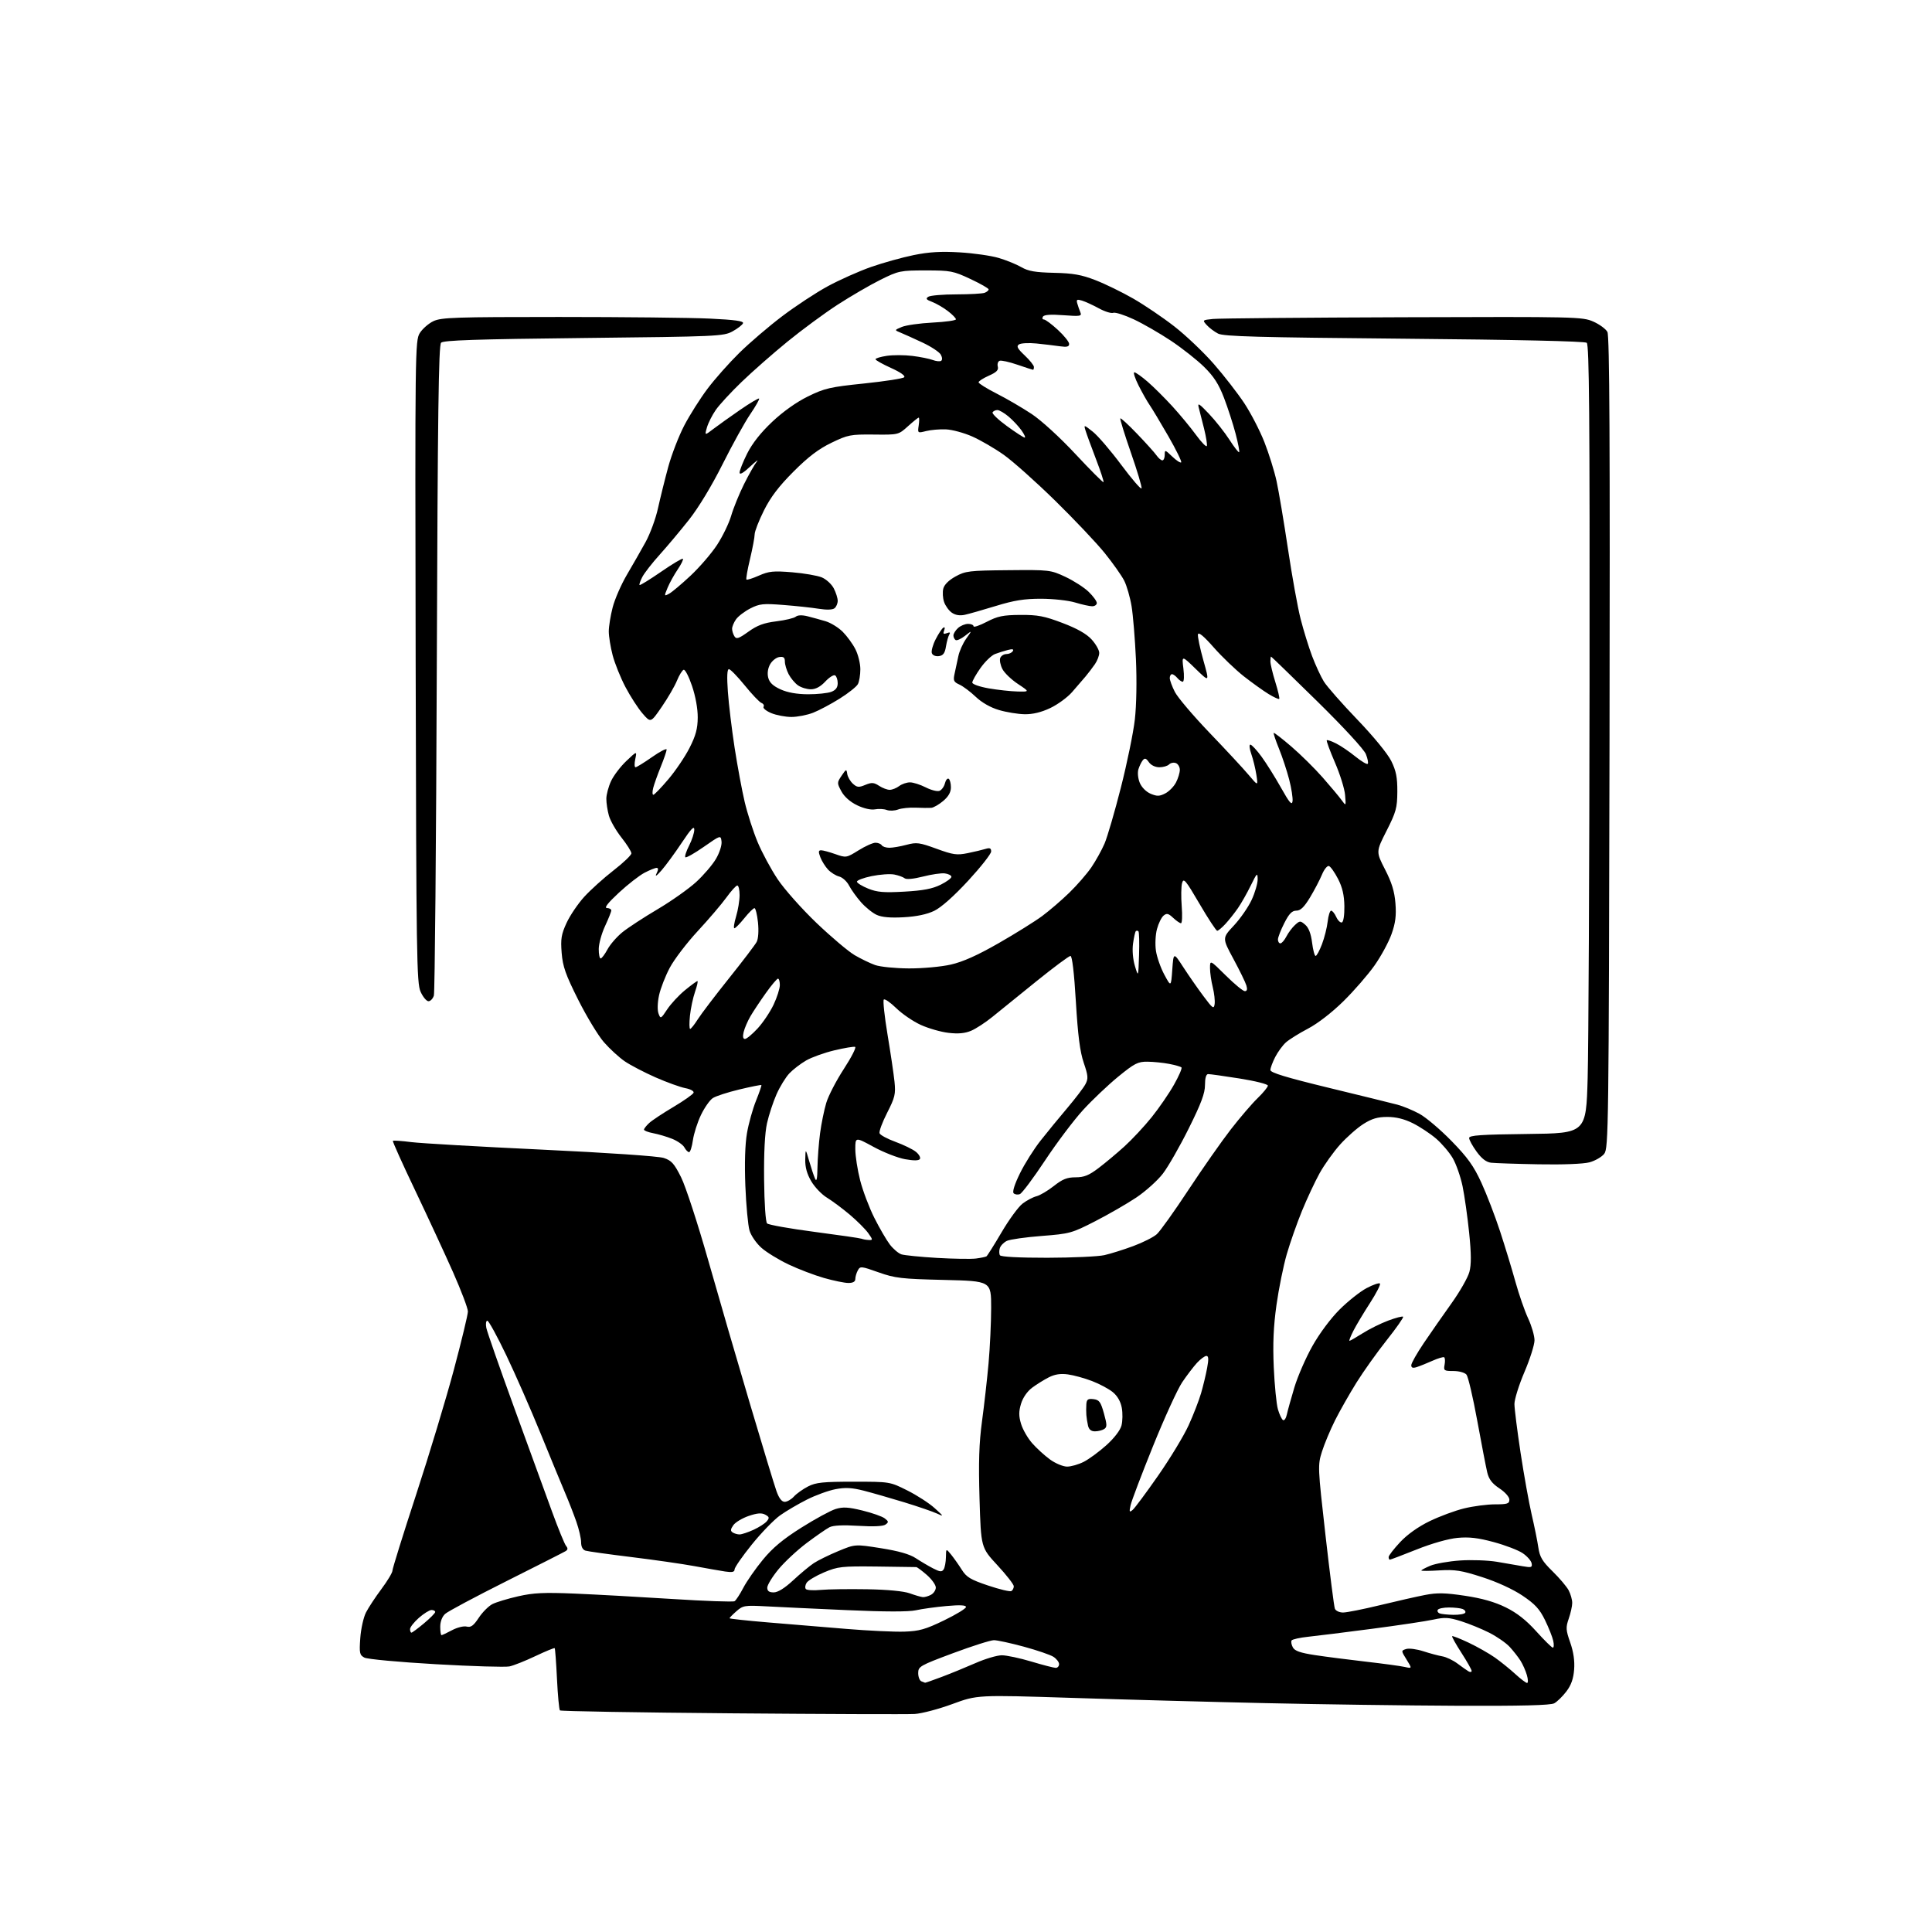 <?xml version="1.0" encoding="UTF-8" standalone="no"?>
<svg 
  version="1.1" 
  xmlns="http://www.w3.org/2000/svg" 
  xmlns:xlink="http://www.w3.org/1999/xlink" 
  xmlns:svg="http://www.w3.org/2000/svg"
  xmlns:rdf="http://www.w3.org/1999/02/22-rdf-syntax-ns#"
  xmlns:cc="http://creativecommons.org/ns#"
  xmlns:dc="http://purl.org/dc/elements/1.1/"
  viewBox="0 0 768 768"
  width="768"
  height="768"
>
<style>svg {background-color: white; }</style>"
<path stroke="none" fill="black" fill-rule="evenodd" d="M363.61,681.33C360.80,681.50 328.05,681.38 290.83,681.07C253.62,680.76 222.90,680.24 222.58,679.91C222.26,679.59 221.73,673.96 221.41,667.41C221.09,660.86 220.68,655.35 220.50,655.17C220.32,654.99 216.87,656.41 212.84,658.32C208.80,660.24 204.15,662.09 202.50,662.43C200.84,662.77 187.67,662.38 173.23,661.55C158.71,660.72 146.02,659.55 144.85,658.92C142.95,657.90 142.79,657.15 143.22,651.14C143.48,647.48 144.50,642.91 145.48,640.99C146.46,639.07 149.23,634.87 151.63,631.65C154.03,628.43 156.00,625.15 156.00,624.36C156.00,623.57 160.24,609.95 165.43,594.10C170.62,578.25 177.37,555.90 180.43,544.44C183.49,532.97 186.00,522.57 186.00,521.33C186.00,520.08 183.35,513.09 180.12,505.78C176.88,498.48 170.08,483.81 165.02,473.18C159.95,462.56 155.97,453.70 156.17,453.50C156.37,453.29 159.68,453.52 163.52,454.01C167.36,454.49 190.67,455.83 215.33,456.99C241.44,458.22 261.68,459.60 263.83,460.30C266.93,461.31 268.00,462.50 270.75,468.00C272.54,471.57 277.39,486.43 281.53,501.00C285.67,515.58 293.13,541.23 298.11,558.00C303.08,574.77 307.83,590.41 308.66,592.75C309.66,595.57 310.76,597.00 311.93,597.00C312.90,597.00 314.55,596.05 315.60,594.89C316.64,593.74 319.17,591.94 321.21,590.89C324.34,589.29 327.16,589.00 339.33,589.00C353.73,589.00 353.73,589.00 360.66,592.47C364.47,594.37 369.37,597.54 371.54,599.51C375.22,602.83 375.29,602.98 372.50,601.67C370.85,600.90 365.00,598.89 359.50,597.20C354.00,595.52 346.74,593.44 343.37,592.57C338.67,591.37 336.05,591.23 332.16,591.97C329.36,592.50 324.24,594.36 320.79,596.10C317.33,597.84 312.52,600.66 310.10,602.38C307.68,604.10 302.62,609.32 298.85,613.99C295.08,618.66 292.00,623.11 292.00,623.87C292.00,624.91 291.06,625.12 288.25,624.70C286.19,624.38 280.68,623.42 276.00,622.55C271.32,621.69 260.07,620.07 251.00,618.96C241.93,617.85 233.71,616.70 232.75,616.41C231.63,616.06 231.00,614.86 231.00,613.09C231.00,611.56 230.15,607.88 229.11,604.91C228.07,601.93 226.07,596.80 224.66,593.50C223.25,590.20 218.89,579.62 214.97,570.00C211.05,560.38 204.88,546.31 201.26,538.75C197.65,531.19 194.25,525.00 193.72,525.00C193.19,525.00 193.01,526.28 193.32,527.85C193.63,529.42 198.62,543.71 204.40,559.60C210.18,575.50 216.94,594.06 219.43,600.86C221.91,607.66 224.43,613.81 225.02,614.52C225.80,615.46 225.75,616.04 224.84,616.60C224.15,617.03 213.53,622.41 201.25,628.57C188.97,634.73 178.03,640.56 176.96,641.54C175.76,642.62 175.00,644.60 175.00,646.65C175.00,648.49 175.23,650.00 175.50,650.00C175.78,650.00 177.66,649.11 179.69,648.03C181.72,646.94 184.33,646.29 185.51,646.59C187.19,647.01 188.23,646.25 190.32,643.09C191.79,640.87 194.23,638.42 195.75,637.65C197.26,636.88 201.88,635.48 206.00,634.55C212.10,633.16 216.30,632.97 228.50,633.48C236.75,633.83 254.18,634.79 267.24,635.62C280.30,636.45 291.44,636.85 292.01,636.50C292.57,636.14 294.14,633.75 295.48,631.18C296.82,628.61 300.31,623.59 303.23,620.04C307.12,615.30 311.21,611.89 318.52,607.28C324.01,603.82 330.15,600.48 332.16,599.86C335.10,598.96 337.19,599.08 342.84,600.46C346.71,601.41 350.69,602.81 351.68,603.57C353.27,604.79 353.31,605.10 352.00,606.04C351.04,606.73 347.19,606.91 341.23,606.54C335.12,606.16 331.19,606.35 329.73,607.10C328.50,607.73 324.43,610.55 320.67,613.37C316.92,616.19 311.85,620.91 309.42,623.86C306.99,626.82 305.00,630.08 305.00,631.11C305.00,632.47 305.72,633.00 307.56,633.00C309.23,633.00 311.91,631.33 315.31,628.18C318.16,625.53 321.85,622.46 323.50,621.37C325.15,620.28 329.52,618.13 333.21,616.60C339.92,613.81 339.92,613.81 350.21,615.44C357.21,616.55 361.62,617.81 364.00,619.38C365.93,620.65 369.02,622.48 370.88,623.44C373.66,624.88 374.42,624.95 375.12,623.84C375.59,623.10 375.99,620.92 376.02,619.00C376.07,615.50 376.07,615.50 378.10,618.00C379.21,619.38 381.12,622.08 382.33,624.00C384.19,626.96 385.82,627.93 392.81,630.28C397.36,631.81 401.52,632.80 402.04,632.47C402.57,632.15 403.00,631.29 403.00,630.56C403.00,629.84 400.07,626.07 396.48,622.20C389.96,615.16 389.96,615.16 389.38,595.83C388.95,581.22 389.19,573.69 390.36,565.00C391.22,558.67 392.39,548.33 392.96,542.00C393.53,535.67 393.99,525.72 394.00,519.87C394.00,509.24 394.00,509.24 375.25,508.79C358.31,508.39 355.80,508.10 349.23,505.77C342.28,503.30 341.93,503.27 340.98,505.03C340.44,506.04 340.00,507.57 340.00,508.43C340.00,509.48 339.08,510.00 337.25,510.00C335.73,510.00 331.36,509.10 327.53,508.01C323.70,506.91 317.38,504.50 313.48,502.65C309.59,500.80 304.74,497.84 302.72,496.06C300.70,494.29 298.55,491.19 297.95,489.17C297.35,487.15 296.60,479.16 296.29,471.42C295.94,462.44 296.17,454.83 296.94,450.42C297.59,446.61 299.21,440.82 300.53,437.55C301.85,434.28 302.81,431.48 302.66,431.33C302.51,431.18 298.59,431.96 293.95,433.07C289.32,434.18 284.54,435.72 283.35,436.51C282.16,437.29 280.04,440.31 278.65,443.21C277.25,446.12 275.81,450.64 275.44,453.25C275.07,455.86 274.39,458.00 273.92,458.00C273.45,458.00 272.62,457.15 272.06,456.12C271.51,455.09 269.32,453.55 267.20,452.70C265.08,451.85 261.70,450.85 259.68,450.47C257.65,450.09 256.00,449.45 256.00,449.04C256.00,448.64 256.94,447.45 258.08,446.40C259.22,445.36 263.57,442.48 267.75,440.00C271.92,437.52 275.51,434.99 275.71,434.37C275.92,433.74 274.48,432.94 272.45,432.56C270.45,432.18 265.14,430.27 260.65,428.30C256.17,426.33 250.63,423.44 248.34,421.88C246.05,420.31 242.32,416.88 240.04,414.26C237.77,411.64 233.18,404.07 229.85,397.43C224.83,387.42 223.71,384.25 223.27,378.80C222.83,373.23 223.12,371.42 225.22,366.87C226.58,363.92 229.74,359.25 232.24,356.50C234.75,353.75 239.99,349.02 243.89,346.00C247.79,342.98 250.99,339.92 250.99,339.22C251.00,338.52 249.22,335.68 247.03,332.92C244.85,330.16 242.61,326.24 242.04,324.20C241.47,322.17 241.02,319.15 241.03,317.50C241.04,315.85 241.88,312.70 242.90,310.50C243.93,308.30 246.66,304.70 248.99,302.50C253.21,298.50 253.21,298.50 252.53,301.75C252.15,303.54 252.19,305.00 252.63,305.00C253.06,305.00 256.02,303.17 259.21,300.94C262.39,298.70 265.00,297.36 265.00,297.96C265.00,298.55 263.95,301.62 262.67,304.77C261.39,307.93 260.03,311.74 259.65,313.25C259.27,314.76 259.31,315.97 259.73,315.94C260.15,315.90 262.84,313.12 265.69,309.75C268.55,306.39 272.33,300.78 274.10,297.30C276.58,292.42 277.33,289.65 277.36,285.23C277.39,281.78 276.49,276.79 275.10,272.70C273.84,268.96 272.34,266.05 271.76,266.25C271.19,266.44 270.00,268.37 269.11,270.55C268.23,272.73 265.51,277.41 263.08,280.95C258.67,287.38 258.67,287.38 255.43,283.63C253.64,281.57 250.58,276.83 248.62,273.10C246.66,269.37 244.37,263.68 243.53,260.45C242.69,257.22 242.00,252.97 242.00,251.00C242.00,249.03 242.69,244.74 243.54,241.46C244.38,238.18 246.93,232.35 249.19,228.50C251.46,224.65 254.80,218.80 256.62,215.50C258.44,212.20 260.67,206.12 261.57,202.00C262.48,197.88 264.31,190.49 265.64,185.59C266.98,180.69 269.85,173.26 272.03,169.09C274.22,164.91 278.36,158.36 281.25,154.53C284.13,150.69 289.82,144.28 293.89,140.28C297.96,136.27 305.63,129.71 310.95,125.69C316.26,121.67 324.40,116.31 329.05,113.79C333.70,111.27 341.43,107.82 346.23,106.13C351.04,104.45 358.68,102.32 363.22,101.40C369.29,100.16 374.10,99.88 381.48,100.32C386.99,100.64 393.98,101.64 397.00,102.54C400.02,103.43 404.07,105.08 406.00,106.20C408.75,107.80 411.53,108.28 419.00,108.45C426.59,108.62 429.90,109.21 435.46,111.37C439.29,112.85 446.04,116.14 450.46,118.68C454.88,121.21 462.23,126.19 466.78,129.73C471.34,133.27 478.41,139.98 482.49,144.65C486.57,149.32 492.04,156.37 494.65,160.32C497.25,164.27 500.84,171.21 502.62,175.75C504.40,180.28 506.58,187.26 507.45,191.25C508.32,195.24 510.36,207.35 511.98,218.17C513.59,228.99 515.86,241.52 517.01,246.02C518.16,250.53 520.21,257.16 521.56,260.76C522.92,264.36 525.02,268.92 526.24,270.90C527.46,272.88 533.45,279.69 539.54,286.03C546.04,292.80 551.62,299.62 553.06,302.53C554.98,306.45 555.49,309.03 555.46,314.70C555.42,321.14 554.97,322.78 551.19,330.24C546.96,338.57 546.96,338.57 550.58,345.63C553.25,350.82 554.34,354.38 554.71,359.09C555.09,363.97 554.73,366.88 553.17,371.28C552.05,374.46 549.00,380.09 546.40,383.78C543.79,387.48 538.23,393.88 534.04,398.00C529.49,402.48 523.82,406.87 519.96,408.89C516.41,410.75 512.44,413.23 511.15,414.39C509.86,415.55 507.95,418.17 506.90,420.21C505.86,422.25 505.00,424.57 505.00,425.36C505.00,426.40 511.32,428.32 528.25,432.43C541.04,435.53 553.30,438.54 555.50,439.13C557.70,439.71 561.62,441.33 564.20,442.73C566.79,444.12 572.53,448.98 576.97,453.53C583.42,460.14 585.80,463.46 588.87,470.14C590.98,474.74 594.33,483.45 596.31,489.50C598.29,495.55 601.04,504.59 602.42,509.58C603.81,514.58 606.07,521.10 607.46,524.08C608.85,527.06 609.98,530.97 609.99,532.76C610.00,534.55 608.20,540.23 606.00,545.38C603.80,550.53 602.01,556.26 602.01,558.12C602.02,559.98 603.12,568.70 604.45,577.50C605.79,586.30 607.77,597.33 608.85,602.00C609.94,606.67 611.14,612.58 611.51,615.13C612.07,618.94 613.08,620.63 617.17,624.63C619.91,627.31 622.80,630.72 623.58,632.20C624.36,633.69 624.99,635.94 624.98,637.20C624.98,638.47 624.35,641.27 623.60,643.43C622.38,646.95 622.44,647.95 624.19,652.93C625.49,656.65 626.01,660.22 625.74,663.68C625.46,667.35 624.56,669.89 622.63,672.41C621.14,674.37 618.97,676.48 617.81,677.10C616.35,677.88 604.61,678.18 579.11,678.07C558.97,677.98 524.73,677.51 503.00,677.02C481.27,676.54 446.62,675.60 426.00,674.93C388.50,673.73 388.50,673.73 378.61,677.37C373.17,679.38 366.42,681.16 363.61,681.33zM367.73,668.92C367.85,668.96 370.83,667.92 374.34,666.60C377.85,665.28 383.90,662.80 387.78,661.10C391.66,659.39 396.37,658.00 398.24,658.00C400.11,658.00 405.41,659.12 410.00,660.50C414.59,661.88 418.95,663.00 419.68,663.00C420.40,663.00 421.00,662.34 421.00,661.52C421.00,660.71 419.99,659.40 418.75,658.60C417.51,657.81 412.23,656.00 407.00,654.58C401.77,653.16 396.42,652.00 395.10,652.00C393.77,652.00 386.46,654.32 378.85,657.16C365.65,662.08 365.00,662.46 365.00,665.08C365.00,666.59 365.56,668.06 366.25,668.34C366.94,668.62 367.60,668.88 367.73,668.92zM607.04,669.00C607.49,669.00 607.46,667.59 606.96,665.88C606.47,664.16 605.32,661.57 604.41,660.13C603.49,658.68 601.56,656.22 600.12,654.66C598.68,653.09 595.02,650.56 592.00,649.03C588.98,647.50 583.93,645.44 580.79,644.45C575.94,642.93 574.29,642.83 569.79,643.82C566.88,644.45 555.95,646.09 545.50,647.46C535.05,648.83 523.68,650.25 520.23,650.61C516.78,650.97 513.72,651.64 513.43,652.11C513.14,652.58 513.36,653.81 513.92,654.85C514.68,656.27 516.89,657.04 522.72,657.93C527.00,658.58 536.12,659.75 543.00,660.54C549.88,661.33 556.82,662.27 558.42,662.64C561.35,663.30 561.35,663.30 559.14,659.73C556.93,656.16 556.93,656.16 558.99,655.50C560.12,655.15 563.17,655.55 565.77,656.39C568.37,657.24 571.78,658.15 573.34,658.42C574.90,658.68 577.60,659.97 579.34,661.27C581.08,662.57 583.06,663.97 583.75,664.38C584.44,664.79 585.00,664.71 585.00,664.21C585.00,663.72 583.18,660.49 580.95,657.04C578.72,653.59 577.06,650.61 577.25,650.41C577.45,650.22 580.41,651.38 583.83,653.00C587.25,654.62 591.95,657.29 594.28,658.93C596.60,660.58 600.24,663.51 602.36,665.46C604.48,667.41 606.59,669.00 607.04,669.00zM617.27,654.97C617.69,654.99 617.77,653.76 617.44,652.25C617.11,650.74 615.63,647.02 614.16,644.00C612.02,639.62 610.20,637.64 605.20,634.28C601.42,631.74 595.06,628.82 589.21,626.94C580.97,624.28 578.40,623.87 572.25,624.25C568.26,624.50 565.00,624.52 565.00,624.30C565.00,624.08 566.62,623.22 568.60,622.39C570.58,621.57 575.87,620.63 580.35,620.32C584.83,620.01 591.42,620.24 595.00,620.83C598.58,621.43 603.23,622.23 605.35,622.61C608.76,623.21 609.16,623.08 608.84,621.43C608.65,620.41 607.04,618.59 605.27,617.40C603.50,616.21 598.33,614.23 593.77,613.00C587.57,611.32 583.97,610.90 579.40,611.33C575.75,611.67 569.21,613.52 563.13,615.95C557.54,618.18 552.74,620.00 552.48,620.00C552.22,620.00 552.00,619.53 552.00,618.96C552.00,618.38 554.05,615.73 556.55,613.05C559.42,609.98 563.75,606.90 568.30,604.69C572.26,602.77 578.45,600.47 582.06,599.60C585.67,598.72 591.19,598.00 594.31,598.00C599.20,598.00 600.00,597.74 600.00,596.13C600.00,595.07 598.30,593.14 596.04,591.65C593.13,589.72 591.85,588.04 591.19,585.26C590.70,583.19 588.91,573.94 587.22,564.69C585.53,555.45 583.61,547.24 582.95,546.44C582.27,545.63 580.02,545.00 577.76,545.00C574.03,545.00 573.80,544.83 574.25,542.48C574.51,541.09 574.43,539.77 574.07,539.54C573.71,539.32 571.58,539.96 569.35,540.96C567.11,541.96 564.32,543.08 563.14,543.45C561.63,543.93 561.00,543.71 561.00,542.70C561.00,541.90 563.25,537.94 565.99,533.88C568.73,529.82 573.69,522.71 577.00,518.08C580.31,513.45 583.50,507.85 584.10,505.63C584.89,502.69 584.87,498.46 584.01,490.05C583.36,483.70 582.18,475.37 581.39,471.53C580.59,467.70 578.83,462.68 577.48,460.37C576.12,458.06 573.13,454.55 570.83,452.58C568.52,450.61 564.38,447.87 561.62,446.50C558.24,444.81 554.94,444.00 551.50,444.00C547.61,444.00 545.33,444.67 541.95,446.82C539.50,448.37 535.35,452.04 532.72,454.96C530.09,457.89 526.42,463.03 524.56,466.39C522.70,469.75 519.56,476.47 517.57,481.32C515.58,486.18 512.85,493.93 511.51,498.56C510.17,503.19 508.33,512.26 507.42,518.74C506.23,527.23 505.93,534.11 506.34,543.50C506.66,550.65 507.40,558.17 507.99,560.21C508.59,562.26 509.49,564.19 510.01,564.50C510.52,564.82 511.21,563.83 511.54,562.29C511.87,560.76 513.22,555.90 514.54,551.50C515.87,547.10 519.10,539.68 521.73,535.02C524.53,530.04 529.00,524.05 532.55,520.52C535.88,517.21 540.70,513.39 543.26,512.04C545.82,510.69 548.21,509.87 548.55,510.22C548.90,510.57 547.13,514.04 544.62,517.93C542.10,521.82 539.12,526.80 538.00,529.00C536.88,531.20 536.18,533.00 536.44,533.00C536.71,533.00 539.06,531.65 541.67,530.00C544.27,528.34 548.85,526.08 551.83,524.96C554.82,523.84 557.48,523.15 557.75,523.42C558.03,523.69 555.10,527.87 551.26,532.71C547.42,537.54 542.01,545.14 539.23,549.59C536.46,554.04 532.62,560.79 530.71,564.59C528.81,568.39 526.46,573.99 525.50,577.04C523.80,582.48 523.82,583.11 526.90,610.26C528.63,625.48 530.30,638.62 530.63,639.47C530.95,640.31 532.41,641.00 533.88,641.00C535.35,641.00 541.94,639.69 548.53,638.09C555.11,636.49 563.20,634.66 566.50,634.02C571.31,633.09 574.46,633.16 582.34,634.34C589.10,635.35 594.18,636.80 598.55,638.95C603.00,641.14 606.68,644.03 610.71,648.51C613.90,652.04 616.85,654.95 617.27,654.97zM163.56,649.00C163.87,649.00 166.12,647.33 168.56,645.29C171.00,643.25 173.00,641.22 173.00,640.79C173.00,640.35 172.34,640.00 171.53,640.00C170.73,640.00 168.48,641.40 166.53,643.10C164.59,644.81 163.00,646.84 163.00,647.60C163.00,648.37 163.25,649.00 163.56,649.00zM359.50,648.60C365.41,648.40 367.87,647.71 375.25,644.14C380.06,641.81 384.00,639.41 384.00,638.81C384.00,638.06 381.60,637.94 376.25,638.42C371.99,638.80 366.51,639.56 364.09,640.10C361.18,640.75 351.80,640.73 336.59,640.05C323.89,639.49 309.45,638.81 304.50,638.54C296.05,638.09 295.33,638.21 292.75,640.48C291.24,641.81 290.00,643.07 290.00,643.28C290.00,643.48 296.86,644.23 305.25,644.93C313.64,645.63 327.70,646.80 336.50,647.52C345.30,648.25 355.65,648.73 359.50,648.60zM577.69,641.92C580.00,641.96 582.13,641.60 582.44,641.10C582.74,640.61 582.28,639.94 581.41,639.60C580.55,639.27 578.10,639.00 575.98,639.00C573.85,639.00 571.86,639.41 571.55,639.91C571.24,640.42 571.55,641.06 572.24,641.34C572.93,641.61 575.39,641.88 577.69,641.92zM366.82,634.88C367.54,634.95 369.00,634.53 370.07,633.96C371.13,633.40 372.00,632.09 372.00,631.07C372.00,630.04 370.41,627.81 368.47,626.10C366.52,624.40 364.61,622.97 364.22,622.94C363.82,622.91 356.75,622.81 348.50,622.72C334.59,622.56 333.07,622.73 327.59,625.03C324.35,626.39 321.21,628.27 320.63,629.20C320.05,630.14 319.93,631.26 320.37,631.70C320.81,632.14 323.49,632.28 326.33,632.01C329.18,631.74 337.41,631.63 344.64,631.75C352.80,631.89 359.24,632.51 361.64,633.37C363.76,634.14 366.09,634.82 366.82,634.88zM294.00,609.96C294.82,609.96 297.30,609.14 299.50,608.14C301.70,607.14 304.09,605.60 304.81,604.73C305.93,603.38 305.83,602.98 304.17,602.09C302.74,601.32 300.99,601.46 297.60,602.62C295.06,603.49 292.31,605.14 291.50,606.30C290.36,607.93 290.31,608.58 291.27,609.19C291.94,609.62 293.18,609.97 294.00,609.96zM450.26,600.20C451.09,599.51 455.66,593.36 460.41,586.54C465.16,579.72 470.60,570.74 472.49,566.59C474.39,562.43 476.62,556.66 477.46,553.77C478.30,550.87 479.38,546.36 479.86,543.75C480.51,540.26 480.43,539.00 479.56,539.00C478.91,539.00 477.23,540.24 475.83,541.75C474.44,543.26 471.78,546.75 469.93,549.49C468.08,552.24 462.86,563.67 458.33,574.89C453.80,586.10 449.79,596.67 449.42,598.37C448.83,601.06 448.94,601.30 450.26,600.20zM424.19,583.00C425.78,583.00 428.77,582.14 430.84,581.08C432.91,580.02 436.94,577.06 439.80,574.49C442.91,571.69 445.32,568.56 445.81,566.66C446.26,564.92 446.32,561.76 445.93,559.63C445.48,557.14 444.20,554.91 442.36,553.40C440.79,552.11 437.07,550.12 434.11,548.99C431.15,547.85 426.83,546.66 424.53,546.35C421.60,545.95 419.31,546.29 416.92,547.51C415.04,548.46 412.05,550.32 410.28,551.64C408.33,553.11 406.60,555.61 405.87,558.03C404.95,561.11 404.95,562.90 405.89,566.02C406.55,568.23 408.53,571.68 410.30,573.69C412.06,575.70 415.26,578.62 417.40,580.17C419.55,581.73 422.60,583.00 424.19,583.00zM435.27,568.98C433.77,568.99 432.87,568.26 432.51,566.75C432.22,565.51 431.92,563.60 431.84,562.50C431.75,561.40 431.75,559.46 431.84,558.18C431.97,556.29 432.49,555.92 434.67,556.18C436.97,556.46 437.55,557.25 438.83,561.85C440.10,566.42 440.11,567.32 438.90,568.08C438.13,568.57 436.50,568.98 435.27,568.98zM387.99,500.28C389.91,500.03 391.77,499.64 392.12,499.43C392.47,499.21 395.17,494.92 398.13,489.88C401.08,484.84 404.85,479.69 406.50,478.44C408.15,477.18 410.64,475.87 412.04,475.52C413.43,475.17 416.53,473.34 418.93,471.44C422.36,468.73 424.19,468.00 427.56,468.00C430.95,468.00 432.86,467.23 436.67,464.34C439.33,462.33 443.98,458.44 447.00,455.70C450.02,452.95 454.89,447.74 457.81,444.10C460.73,440.47 464.72,434.66 466.67,431.20C468.63,427.73 469.97,424.64 469.65,424.32C469.34,424.00 467.15,423.37 464.79,422.92C462.43,422.46 458.55,422.07 456.17,422.04C452.34,422.00 451.01,422.68 444.51,427.99C440.48,431.29 434.19,437.25 430.54,441.24C426.89,445.23 420.09,454.25 415.43,461.29C410.78,468.32 406.27,474.34 405.42,474.67C404.56,475.00 403.45,474.85 402.94,474.34C402.37,473.77 403.33,470.72 405.43,466.46C407.30,462.63 411.01,456.74 413.67,453.38C416.33,450.01 421.12,444.16 424.33,440.38C427.53,436.59 430.76,432.36 431.49,430.96C432.65,428.76 432.56,427.63 430.80,422.46C429.31,418.07 428.49,411.69 427.68,398.25C427.00,386.74 426.20,380.00 425.53,380.00C424.95,380.00 418.85,384.53 411.99,390.07C405.12,395.61 397.25,401.98 394.50,404.22C391.75,406.46 387.93,408.95 386.02,409.75C383.58,410.78 380.89,411.03 377.03,410.57C374.00,410.22 369.04,408.79 366.01,407.41C362.98,406.03 358.60,403.04 356.27,400.76C353.94,398.49 351.72,396.95 351.32,397.34C350.93,397.74 351.60,404.01 352.81,411.28C354.02,418.55 355.27,426.98 355.58,430.00C356.08,434.91 355.77,436.24 352.65,442.36C350.72,446.14 349.37,449.80 349.64,450.50C349.91,451.21 352.76,452.74 355.98,453.91C359.20,455.09 362.85,456.86 364.08,457.86C365.31,458.86 366.03,460.14 365.68,460.71C365.26,461.40 363.30,461.43 359.77,460.80C356.87,460.28 351.24,458.08 347.25,455.90C340.00,451.95 340.00,451.95 340.00,456.81C340.00,459.49 340.87,465.08 341.93,469.23C342.99,473.38 345.53,480.08 347.57,484.13C349.60,488.18 352.38,492.94 353.72,494.71C355.07,496.47 357.15,498.24 358.34,498.63C359.53,499.01 365.90,499.65 372.50,500.04C379.10,500.42 386.07,500.53 387.99,500.28zM416.31,499.98C426.31,499.96 436.52,499.50 439.00,498.94C441.48,498.38 446.65,496.76 450.50,495.33C454.35,493.90 458.56,491.78 459.85,490.61C461.15,489.45 466.81,481.52 472.44,472.98C478.07,464.44 485.63,453.64 489.25,448.98C492.86,444.32 497.66,438.72 499.91,436.55C502.16,434.37 504.00,432.12 504.00,431.55C504.00,430.97 498.94,429.70 492.75,428.72C486.56,427.74 480.94,426.95 480.25,426.97C479.45,426.99 479.00,428.54 479.00,431.31C479.00,434.60 477.48,438.66 472.55,448.56C469.01,455.68 464.39,463.75 462.29,466.50C460.19,469.25 455.44,473.52 451.75,476.00C448.05,478.48 440.67,482.73 435.35,485.46C426.04,490.23 425.25,490.44 414.09,491.31C407.72,491.80 401.49,492.68 400.27,493.26C399.04,493.84 397.77,495.14 397.45,496.15C397.13,497.16 397.15,498.44 397.49,498.99C397.88,499.61 405.13,499.99 416.31,499.98zM345.32,492.92C347.02,493.00 347.01,492.83 345.12,490.16C344.00,488.60 340.71,485.31 337.80,482.85C334.88,480.39 330.81,477.36 328.74,476.10C326.67,474.85 323.86,471.91 322.49,469.58C320.77,466.65 320.03,463.95 320.10,460.91C320.21,456.50 320.21,456.50 321.65,461.50C322.45,464.25 323.49,467.40 323.98,468.50C324.62,469.94 324.89,468.67 324.96,464.00C325.02,460.43 325.48,454.35 325.99,450.50C326.50,446.65 327.61,441.20 328.46,438.39C329.30,435.58 332.45,429.51 335.46,424.89C338.46,420.28 340.47,416.34 339.92,416.15C339.37,415.96 335.67,416.58 331.71,417.52C327.74,418.46 322.70,420.27 320.50,421.53C318.30,422.79 315.29,425.10 313.80,426.66C312.32,428.22 310.01,431.98 308.68,435.00C307.34,438.03 305.64,443.20 304.90,446.50C304.03,450.41 303.63,458.21 303.74,468.91C303.84,478.44 304.34,485.74 304.93,486.33C305.49,486.89 313.95,488.40 323.72,489.68C333.50,490.96 341.95,492.19 342.50,492.42C343.05,492.65 344.32,492.88 345.32,492.92zM611.64,462.83C602.76,462.67 594.24,462.38 592.71,462.20C590.80,461.97 588.97,460.56 586.96,457.78C585.33,455.54 584.00,453.10 584.00,452.37C584.00,451.31 588.69,450.98 607.25,450.77C630.50,450.50 630.50,450.50 631.12,428.50C631.47,416.40 631.80,345.92 631.87,271.87C631.97,165.24 631.74,137.04 630.75,136.26C629.97,135.65 602.56,135.03 558.21,134.64C499.96,134.12 486.42,133.75 484.20,132.61C482.71,131.84 480.68,130.31 479.69,129.21C477.92,127.26 477.97,127.21 482.19,126.79C484.56,126.55 518.54,126.24 557.71,126.11C626.68,125.88 629.05,125.93 633.37,127.84C635.82,128.92 638.34,130.77 638.97,131.95C639.82,133.53 640.03,175.83 639.81,295.22C639.51,448.74 639.41,456.47 637.70,458.66C636.70,459.92 634.07,461.44 631.84,462.04C629.44,462.69 621.18,463.01 611.64,462.83zM296.13,413.00C296.78,413.00 299.04,411.12 301.17,408.82C303.29,406.52 306.14,402.27 307.51,399.38C308.88,396.49 310.00,392.97 310.00,391.56C310.00,390.15 309.66,389.01 309.25,389.03C308.84,389.05 306.66,391.63 304.42,394.78C302.18,397.93 299.42,402.07 298.30,404.00C297.18,405.93 295.97,408.74 295.61,410.25C295.18,412.05 295.36,413.00 296.13,413.00zM274.35,409.00C274.69,409.00 276.06,407.29 277.38,405.19C278.70,403.10 284.26,395.79 289.74,388.94C295.22,382.10 300.19,375.56 300.79,374.42C301.44,373.19 301.65,370.03 301.31,366.67C300.98,363.55 300.35,361.00 299.91,361.00C299.46,361.00 297.65,362.80 295.88,365.00C294.11,367.20 292.33,369.00 291.93,369.00C291.53,369.00 291.83,366.90 292.60,364.34C293.37,361.78 294.00,357.95 294.00,355.84C294.00,353.73 293.59,352.00 293.09,352.00C292.60,352.00 290.65,354.14 288.77,356.75C286.89,359.36 281.78,365.35 277.42,370.06C273.06,374.76 268.04,381.33 266.27,384.65C264.49,387.98 262.57,392.93 261.98,395.65C261.36,398.54 261.27,401.56 261.77,402.90C262.58,405.11 262.70,405.05 265.24,401.21C266.69,399.03 269.86,395.61 272.29,393.62C274.72,391.63 276.94,390.00 277.24,390.00C277.53,390.00 277.10,391.91 276.29,394.25C275.48,396.59 274.57,400.86 274.27,403.75C273.97,406.64 274.00,409.00 274.35,409.00zM482.84,399.12C483.02,397.81 482.68,394.80 482.09,392.43C481.49,390.06 481.00,386.64 481.00,384.84C481.00,381.56 481.00,381.56 487.28,387.78C490.73,391.20 494.13,394.00 494.84,394.00C495.72,394.00 495.92,393.27 495.46,391.75C495.09,390.51 492.78,385.76 490.31,381.19C485.83,372.89 485.83,372.89 490.47,367.93C493.02,365.20 496.20,360.62 497.54,357.74C498.88,354.86 499.96,351.15 499.94,349.50C499.90,346.76 499.66,346.98 497.20,352.01C495.72,355.04 493.42,359.09 492.09,361.01C490.76,362.93 488.54,365.74 487.15,367.25C485.76,368.76 484.28,370.00 483.86,370.00C483.44,370.00 480.27,365.18 476.83,359.29C471.28,349.80 470.49,348.86 469.89,351.04C469.52,352.39 469.46,356.54 469.75,360.25C470.05,363.96 469.91,367.00 469.46,367.00C469.00,367.00 467.60,366.03 466.34,364.85C464.46,363.08 463.79,362.93 462.54,363.97C461.70,364.66 460.52,367.06 459.92,369.30C459.31,371.54 459.13,375.40 459.50,377.93C459.87,380.44 461.37,384.72 462.84,387.44C465.50,392.37 465.50,392.37 466.00,385.44C466.50,378.50 466.50,378.50 470.36,384.44C472.48,387.71 476.08,392.89 478.36,395.94C482.08,400.93 482.53,401.26 482.84,399.12zM170.33,398.00C169.54,398.00 168.13,396.31 167.20,394.25C165.63,390.79 165.48,380.48 165.23,263.00C164.97,139.21 165.02,135.41 166.86,132.42C167.91,130.73 170.35,128.59 172.28,127.67C175.41,126.18 180.93,126.00 222.24,126.00C247.79,126.00 274.79,126.29 282.25,126.65C292.13,127.12 295.70,127.63 295.36,128.49C295.11,129.15 293.24,130.60 291.20,131.72C287.64,133.68 285.34,133.78 232.05,134.36C189.28,134.83 176.32,135.26 175.34,136.23C174.35,137.23 173.99,164.27 173.63,265.50C173.38,335.90 172.86,394.51 172.47,395.75C172.08,396.99 171.12,398.00 170.33,398.00zM452.79,379.62C452.95,374.74 452.84,370.50 452.54,370.21C452.24,369.91 451.78,369.89 451.50,370.16C451.23,370.43 450.74,372.65 450.40,375.09C450.04,377.72 450.34,381.34 451.15,384.01C452.50,388.50 452.50,388.50 452.79,379.62zM361.30,384.96C366.77,384.98 374.15,384.31 377.99,383.43C382.78,382.34 388.54,379.76 396.99,374.92C403.66,371.10 411.45,366.24 414.31,364.12C417.16,362.00 422.00,357.85 425.05,354.88C428.10,351.92 432.05,347.38 433.82,344.80C435.58,342.21 437.95,337.95 439.08,335.32C440.20,332.69 443.13,322.66 445.58,313.02C448.03,303.38 450.53,291.23 451.12,286.00C451.76,280.38 451.94,270.57 451.55,262.00C451.18,254.03 450.41,244.57 449.82,241.00C449.23,237.43 447.91,232.85 446.90,230.84C445.88,228.83 442.39,223.88 439.13,219.84C435.87,215.80 426.97,206.40 419.35,198.94C411.73,191.48 402.57,183.31 399.00,180.79C395.43,178.26 389.80,174.99 386.50,173.52C383.20,172.06 378.48,170.78 376.00,170.68C373.52,170.58 369.98,170.89 368.12,171.36C364.77,172.21 364.74,172.19 365.20,169.11C365.45,167.40 365.45,166.00 365.20,166.00C364.95,166.00 363.04,167.54 360.95,169.42C357.16,172.85 357.16,172.85 347.32,172.74C338.08,172.65 337.05,172.85 330.49,176.02C325.40,178.48 321.30,181.59 315.43,187.47C309.61,193.30 306.34,197.59 303.68,202.91C301.66,206.96 300.00,211.22 299.99,212.38C299.99,213.55 299.15,217.98 298.14,222.23C297.12,226.48 296.48,230.15 296.72,230.39C296.96,230.62 299.20,229.91 301.71,228.80C305.66,227.06 307.44,226.88 314.89,227.49C319.62,227.88 324.93,228.80 326.68,229.52C328.43,230.25 330.57,232.21 331.43,233.87C332.30,235.54 333.00,237.77 333.00,238.83C333.00,239.89 332.44,241.22 331.75,241.78C330.96,242.42 328.63,242.50 325.44,241.99C322.65,241.54 316.32,240.86 311.37,240.48C303.36,239.85 301.91,240.00 298.25,241.87C295.99,243.03 293.43,244.98 292.57,246.21C291.70,247.44 291.01,249.13 291.02,249.97C291.02,250.81 291.45,252.16 291.96,252.96C292.72,254.18 293.66,253.86 297.50,251.11C301.02,248.58 303.65,247.60 308.59,246.99C312.16,246.55 315.63,245.72 316.32,245.15C317.11,244.49 318.83,244.43 321.03,244.98C322.94,245.46 326.17,246.35 328.21,246.96C330.25,247.57 333.30,249.46 335.00,251.15C336.69,252.85 338.96,255.96 340.04,258.08C341.12,260.19 342.00,263.77 342.00,266.03C342.00,268.28 341.56,270.96 341.02,271.96C340.48,272.97 337.22,275.56 333.77,277.72C330.32,279.88 325.58,282.40 323.23,283.32C320.88,284.24 317.00,285.00 314.60,285.00C312.21,285.00 308.60,284.31 306.58,283.47C304.57,282.63 303.19,281.50 303.52,280.96C303.86,280.43 303.48,279.74 302.69,279.43C301.90,279.13 298.90,275.99 296.03,272.44C293.15,268.90 290.33,266.00 289.75,266.00C289.05,266.00 288.91,268.97 289.34,274.99C289.69,279.94 290.90,289.95 292.02,297.24C293.15,304.53 294.95,314.24 296.03,318.81C297.11,323.38 299.41,330.53 301.15,334.70C302.89,338.88 306.49,345.56 309.16,349.55C311.83,353.53 318.78,361.35 324.61,366.92C330.44,372.48 337.23,378.22 339.70,379.67C342.17,381.12 345.83,382.89 347.84,383.61C349.86,384.33 355.89,384.93 361.30,384.96zM238.77,381.00C239.20,381.00 240.42,379.37 241.49,377.39C242.56,375.40 245.25,372.32 247.47,370.53C249.69,368.75 255.96,364.65 261.41,361.43C266.85,358.21 273.73,353.35 276.69,350.65C279.65,347.95 283.21,343.79 284.61,341.41C286.04,338.96 287.00,335.96 286.82,334.51C286.50,331.94 286.50,331.94 279.76,336.64C276.05,339.23 272.75,341.09 272.44,340.77C272.12,340.45 272.79,338.37 273.93,336.14C275.07,333.91 276.00,331.05 275.99,329.79C275.99,328.10 274.69,329.45 271.01,335.00C268.27,339.12 264.64,344.07 262.95,346.00C261.00,348.22 260.27,348.68 260.97,347.25C261.75,345.66 261.75,345.00 261.00,345.00C260.40,345.00 258.25,345.87 256.21,346.93C254.17,347.99 249.57,351.57 246.00,354.88C241.66,358.91 240.08,360.92 241.25,360.95C242.21,360.98 243.00,361.41 243.00,361.90C243.00,362.40 241.88,365.21 240.51,368.15C239.14,371.09 238.02,375.19 238.01,377.25C238.00,379.31 238.35,381.00 238.77,381.00zM522.98,380.00C523.39,380.00 524.53,377.91 525.50,375.35C526.48,372.79 527.50,368.74 527.77,366.35C528.04,363.96 528.66,362.00 529.15,362.00C529.64,362.00 530.56,363.14 531.19,364.53C531.83,365.92 532.83,366.88 533.42,366.68C534.05,366.46 534.46,363.74 534.41,360.19C534.34,355.82 533.62,352.73 531.89,349.37C530.55,346.77 528.93,344.48 528.27,344.26C527.62,344.04 526.37,345.58 525.50,347.68C524.63,349.78 522.49,353.86 520.75,356.75C518.41,360.61 516.98,362.00 515.31,362.00C513.59,362.00 512.42,363.21 510.52,366.97C509.13,369.70 508.00,372.62 508.00,373.47C508.00,374.31 508.44,375.00 508.97,375.00C509.51,375.00 510.59,373.76 511.37,372.25C512.15,370.73 513.70,368.68 514.80,367.68C516.72,365.94 516.91,365.94 518.86,367.61C520.21,368.77 521.13,371.16 521.57,374.68C521.93,377.61 522.57,380.00 522.98,380.00zM359.24,364.62C353.95,364.92 350.54,364.62 348.48,363.67C346.82,362.91 344.02,360.64 342.25,358.63C340.48,356.62 338.35,353.64 337.50,352.00C336.66,350.37 334.89,348.76 333.58,348.43C332.26,348.10 330.28,346.86 329.16,345.67C328.05,344.47 326.66,342.26 326.09,340.75C325.27,338.59 325.34,338.00 326.40,338.00C327.14,338.00 329.69,338.69 332.07,339.53C336.34,341.03 336.47,341.01 341.27,338.03C343.94,336.36 346.98,335.00 348.01,335.00C349.04,335.00 350.16,335.45 350.50,336.00C350.84,336.55 352.21,337.00 353.54,337.00C354.88,337.00 357.95,336.47 360.37,335.82C364.34,334.76 365.49,334.91 372.28,337.39C378.88,339.80 380.38,340.01 384.65,339.14C387.32,338.60 390.51,337.84 391.75,337.46C393.48,336.93 394.00,337.16 394.00,338.48C394.00,339.42 389.90,344.63 384.90,350.06C379.19,356.24 374.15,360.72 371.39,362.06C368.47,363.47 364.36,364.34 359.24,364.62zM359.50,354.44C366.93,354.02 370.64,353.32 373.92,351.69C376.35,350.49 378.28,349.05 378.20,348.50C378.13,347.95 376.93,347.36 375.56,347.19C374.18,347.01 370.28,347.58 366.89,348.45C363.16,349.40 360.30,349.67 359.62,349.13C359.00,348.63 357.15,347.96 355.50,347.64C353.85,347.31 349.80,347.59 346.50,348.27C343.20,348.95 340.57,349.95 340.65,350.50C340.73,351.05 342.75,352.29 345.15,353.25C348.70,354.68 351.35,354.90 359.50,354.44zM357.00,321.79C355.62,322.31 353.60,322.39 352.50,321.98C351.40,321.56 349.29,321.45 347.80,321.73C346.18,322.03 343.36,321.38 340.70,320.10C337.95,318.77 335.61,316.69 334.47,314.58C332.70,311.28 332.70,311.11 334.56,308.34C336.37,305.66 336.49,305.62 336.79,307.65C336.97,308.83 337.98,310.57 339.03,311.53C340.68,313.02 341.37,313.09 343.97,312.01C346.52,310.96 347.37,311.02 349.46,312.38C350.82,313.27 352.73,313.99 353.71,313.97C354.70,313.95 356.37,313.28 357.44,312.47C358.51,311.66 360.44,311.00 361.73,311.00C363.02,311.00 365.84,311.90 367.98,312.99C370.13,314.09 372.59,314.71 373.45,314.38C374.31,314.05 375.29,312.71 375.62,311.40C375.94,310.09 376.62,309.26 377.11,309.57C377.60,309.87 378.00,311.40 378.00,312.97C378.00,314.93 377.03,316.63 374.92,318.41C373.23,319.83 371.09,321.06 370.17,321.13C369.25,321.20 366.48,321.17 364.00,321.06C361.52,320.95 358.38,321.28 357.00,321.79zM513.81,318.49C513.97,317.24 513.37,313.36 512.47,309.87C511.56,306.38 509.74,300.85 508.41,297.59C507.09,294.33 506.15,291.52 506.32,291.34C506.50,291.17 509.65,293.60 513.33,296.76C517.01,299.92 522.60,305.44 525.76,309.03C528.92,312.63 532.31,316.68 533.29,318.03C535.08,320.50 535.08,320.50 534.69,316.00C534.48,313.52 532.66,307.71 530.65,303.08C528.65,298.45 527.19,294.48 527.41,294.26C527.63,294.03 529.32,294.62 531.16,295.55C533.00,296.48 536.44,298.82 538.80,300.74C541.17,302.65 543.37,303.96 543.69,303.64C544.01,303.33 543.68,301.59 542.96,299.78C542.19,297.86 534.14,289.13 523.58,278.75C513.64,268.99 505.40,261.00 505.26,261.00C505.12,261.00 505.00,261.86 505.00,262.91C505.00,263.96 505.88,267.66 506.96,271.12C508.04,274.58 508.74,277.60 508.51,277.82C508.29,278.04 506.39,277.18 504.30,275.90C502.21,274.63 497.80,271.47 494.50,268.89C491.20,266.30 485.80,261.13 482.50,257.39C478.49,252.83 476.41,251.11 476.20,252.18C476.04,253.05 477.01,257.70 478.36,262.51C480.83,271.26 480.83,271.26 475.29,265.88C469.76,260.50 469.76,260.50 470.42,265.75C470.79,268.72 470.67,271.00 470.16,271.00C469.66,271.00 468.68,270.32 468.00,269.50C467.32,268.68 466.36,268.00 465.88,268.00C465.39,268.00 465.00,268.69 465.00,269.54C465.00,270.39 465.91,272.87 467.03,275.06C468.15,277.25 474.34,284.54 480.79,291.27C487.25,298.00 494.24,305.52 496.32,308.00C500.12,312.50 500.12,312.50 499.43,308.01C499.05,305.55 498.15,301.83 497.42,299.76C496.68,297.67 496.51,296.00 497.03,296.00C497.55,296.00 499.55,298.14 501.46,300.75C503.37,303.36 506.86,308.93 509.22,313.13C512.57,319.12 513.57,320.27 513.81,318.49zM463.21,315.39C464.73,314.61 466.65,312.65 467.48,311.03C468.32,309.42 469.00,307.16 469.00,306.02C469.00,304.87 468.29,303.67 467.43,303.34C466.57,303.01 465.36,303.24 464.73,303.87C464.11,304.49 462.37,305.00 460.86,305.00C459.24,305.00 457.53,304.17 456.70,302.98C455.59,301.39 455.06,301.23 454.26,302.23C453.70,302.93 452.92,304.55 452.53,305.82C452.13,307.13 452.37,309.49 453.08,311.19C453.82,312.97 455.62,314.78 457.40,315.53C459.94,316.60 460.93,316.57 463.21,315.39zM407.31,283.92C404.67,283.87 400.08,283.13 397.12,282.25C393.76,281.27 390.29,279.29 387.88,277.00C385.76,274.98 382.84,272.79 381.39,272.13C379.08,271.08 378.85,270.55 379.48,267.72C379.88,265.95 380.54,262.87 380.95,260.88C381.35,258.88 382.76,255.73 384.08,253.88C386.48,250.50 386.48,250.50 383.62,252.74C382.05,253.97 380.37,254.73 379.88,254.43C379.40,254.13 379.00,253.30 379.00,252.60C379.00,251.89 379.82,250.57 380.83,249.65C381.83,248.74 383.63,248.00 384.83,248.00C386.02,248.00 387.00,248.43 387.00,248.95C387.00,249.48 389.34,248.69 392.21,247.20C396.59,244.93 398.72,244.49 405.62,244.44C412.54,244.40 415.15,244.90 422.38,247.65C428.20,249.86 431.91,251.97 433.94,254.20C435.59,256.02 436.95,258.40 436.96,259.50C436.98,260.60 436.20,262.64 435.24,264.03C434.28,265.42 432.60,267.63 431.50,268.94C430.40,270.24 428.00,273.03 426.16,275.13C424.33,277.22 420.42,280.08 417.47,281.47C413.91,283.16 410.52,283.97 407.31,283.92zM321.18,275.98C324.86,275.99 329.02,275.56 330.43,275.02C332.23,274.34 333.00,273.31 333.00,271.58C333.00,270.23 332.54,268.83 331.97,268.48C331.41,268.13 329.65,269.23 328.07,270.92C326.15,272.98 324.24,274.00 322.32,274.00C320.74,274.00 318.44,273.30 317.22,272.44C315.99,271.58 314.32,269.58 313.49,267.99C312.67,266.40 312.00,264.15 312.00,262.98C312.00,261.36 311.48,260.94 309.78,261.18C308.56,261.36 306.92,262.66 306.13,264.07C305.23,265.68 304.95,267.66 305.38,269.38C305.87,271.34 307.29,272.68 310.29,274.04C313.06,275.30 316.78,275.96 321.18,275.98zM404.42,274.88C409.34,275.00 409.34,275.00 404.64,271.88C402.05,270.17 399.27,267.50 398.47,265.95C397.67,264.40 397.28,262.42 397.61,261.56C397.94,260.70 399.04,260.00 400.05,260.00C401.06,260.00 402.20,259.48 402.59,258.85C403.09,258.05 402.52,257.90 400.69,258.36C399.26,258.72 396.94,259.45 395.54,259.98C394.14,260.52 391.53,263.03 389.75,265.56C387.96,268.09 386.50,270.69 386.50,271.33C386.50,271.98 389.36,272.99 393.00,273.63C396.57,274.25 401.71,274.81 404.42,274.88zM373.23,260.82C371.94,261.00 370.75,260.51 370.43,259.67C370.11,258.86 370.79,256.38 371.92,254.16C373.05,251.95 374.42,249.86 374.97,249.52C375.58,249.14 375.71,249.58 375.31,250.62C374.80,251.96 375.04,252.20 376.38,251.69C377.57,251.23 377.88,251.39 377.36,252.23C376.95,252.89 376.36,255.02 376.04,256.97C375.61,259.65 374.93,260.58 373.23,260.82zM383.50,244.40C381.53,244.82 379.76,244.53 378.35,243.54C377.17,242.71 375.79,240.79 375.28,239.27C374.76,237.74 374.63,235.38 374.97,234.00C375.35,232.43 377.17,230.62 379.83,229.16C383.75,226.99 385.28,226.80 400.78,226.66C417.16,226.50 417.62,226.56 423.50,229.30C426.80,230.85 430.96,233.52 432.75,235.25C434.54,236.98 436.00,238.98 436.00,239.70C436.00,240.41 435.17,241.00 434.16,241.00C433.15,241.00 430.11,240.33 427.41,239.51C424.71,238.69 418.62,238.02 413.87,238.01C407.19,238.00 403.14,238.65 395.87,240.88C390.72,242.46 385.15,244.04 383.50,244.40zM265.97,236.02C267.09,235.42 270.92,232.20 274.49,228.86C278.06,225.52 282.80,220.02 285.02,216.64C287.24,213.26 289.78,208.03 290.66,205.00C291.54,201.97 293.83,196.35 295.74,192.50C297.66,188.65 299.95,184.60 300.84,183.50C301.72,182.40 300.55,183.28 298.22,185.45C295.46,188.04 294.00,188.87 294.00,187.86C294.00,187.01 295.36,183.59 297.03,180.25C299.02,176.27 302.44,171.94 306.95,167.69C311.24,163.64 316.60,159.83 321.17,157.59C327.79,154.34 329.95,153.84 343.50,152.44C351.75,151.58 358.92,150.47 359.42,149.97C359.99,149.41 357.94,147.96 354.21,146.28C350.83,144.75 348.05,143.19 348.03,142.81C348.01,142.43 350.03,141.82 352.51,141.45C354.98,141.08 359.57,141.09 362.69,141.48C365.81,141.87 369.45,142.60 370.77,143.10C372.09,143.60 373.58,143.76 374.09,143.45C374.64,143.11 374.60,142.12 374.00,141.00C373.45,139.97 370.18,137.80 366.75,136.19C363.31,134.58 359.38,132.80 358.00,132.24C355.50,131.22 355.50,131.22 358.50,129.96C360.15,129.27 365.66,128.49 370.75,128.23C375.84,127.97 380.00,127.39 380.00,126.93C380.00,126.48 378.54,124.98 376.75,123.62C374.96,122.25 372.16,120.63 370.53,120.01C368.17,119.12 367.87,118.70 369.03,117.96C369.84,117.45 374.85,117.02 380.17,117.02C385.49,117.01 390.55,116.73 391.42,116.39C392.29,116.06 393.00,115.45 393.00,115.04C393.00,114.63 389.74,112.77 385.75,110.90C378.95,107.71 377.85,107.50 368.00,107.50C357.89,107.50 357.22,107.64 350.00,111.22C345.88,113.27 338.23,117.72 333.00,121.10C327.78,124.48 318.78,131.11 313.00,135.83C307.23,140.54 299.03,147.74 294.80,151.83C290.56,155.91 285.94,160.92 284.53,162.96C283.11,165.00 281.53,168.14 281.02,169.92C280.09,173.17 280.09,173.17 283.60,170.49C285.53,169.02 290.32,165.61 294.23,162.91C298.14,160.21 301.53,158.20 301.76,158.43C301.99,158.66 300.40,161.47 298.22,164.68C296.04,167.88 291.08,176.85 287.20,184.60C282.94,193.11 277.67,201.82 273.89,206.60C270.46,210.94 265.21,217.20 262.23,220.50C259.25,223.80 256.15,227.78 255.34,229.34C254.52,230.91 254.02,232.35 254.23,232.56C254.43,232.77 258.28,230.39 262.79,227.29C267.29,224.18 271.19,221.86 271.46,222.12C271.73,222.39 270.80,224.30 269.40,226.36C268.00,228.43 266.19,231.69 265.39,233.61C263.97,237.02 263.98,237.08 265.97,236.02zM453.79,194.13C453.98,193.56 452.07,187.16 449.54,179.91C447.02,172.65 445.13,166.53 445.35,166.31C445.57,166.09 448.57,168.85 452.02,172.45C455.47,176.04 458.93,179.88 459.71,180.99C460.48,182.10 461.54,183.00 462.06,183.00C462.58,183.00 463.00,182.02 463.00,180.81C463.00,178.71 463.12,178.74 465.99,181.49C467.63,183.07 469.23,184.10 469.54,183.80C469.84,183.49 467.54,178.80 464.42,173.37C461.29,167.94 457.95,162.38 457.00,161.00C456.04,159.62 454.07,156.14 452.61,153.25C451.16,150.36 450.40,148.00 450.92,148.00C451.45,148.00 453.83,149.69 456.21,151.75C458.59,153.81 463.00,158.20 466.02,161.50C469.04,164.80 473.28,169.93 475.45,172.90C477.62,175.88 479.55,177.84 479.74,177.27C479.94,176.69 479.43,173.59 478.63,170.36C477.82,167.14 476.87,163.38 476.51,162.00C475.97,159.95 476.70,160.40 480.58,164.50C483.19,167.25 486.86,171.90 488.74,174.83C490.63,177.77 492.35,179.98 492.58,179.75C492.81,179.53 492.17,176.21 491.17,172.39C490.17,168.58 488.10,162.18 486.57,158.18C484.47,152.70 482.52,149.66 478.67,145.87C475.86,143.10 469.92,138.42 465.48,135.46C461.04,132.50 454.38,128.67 450.69,126.94C446.99,125.21 443.32,124.05 442.53,124.35C441.73,124.66 439.15,123.85 436.79,122.56C434.43,121.27 431.42,119.89 430.10,119.49C428.09,118.89 427.79,119.07 428.24,120.64C428.53,121.66 429.09,123.26 429.47,124.18C430.09,125.69 429.42,125.80 422.72,125.30C417.70,124.92 415.06,125.10 414.58,125.87C414.20,126.49 414.37,127.00 414.96,127.00C415.56,127.00 418.06,128.86 420.52,131.13C422.99,133.40 425.00,135.91 425.00,136.72C425.00,137.83 424.12,138.05 421.25,137.64C419.19,137.34 415.02,136.85 412.00,136.54C408.98,136.24 405.86,136.40 405.08,136.90C403.95,137.64 404.41,138.52 407.33,141.28C409.35,143.18 411.00,145.25 411.00,145.87C411.00,146.49 410.85,147.00 410.66,147.00C410.47,147.00 407.67,146.09 404.44,144.98C401.20,143.87 398.02,143.16 397.36,143.42C396.70,143.67 396.37,144.71 396.64,145.72C397.00,147.12 396.13,148.00 393.06,149.35C390.83,150.34 389.00,151.52 389.00,151.98C389.00,152.43 392.25,154.46 396.23,156.48C400.21,158.50 406.47,162.16 410.15,164.60C413.98,167.15 421.43,173.96 427.56,180.55C433.46,186.87 438.46,191.88 438.66,191.67C438.87,191.46 437.51,187.29 435.63,182.40C433.76,177.50 431.90,172.43 431.51,171.12C430.79,168.77 430.83,168.78 434.42,171.62C436.42,173.20 441.52,179.15 445.75,184.83C449.98,190.51 453.60,194.69 453.79,194.13zM407.32,173.95C407.77,173.98 407.20,172.69 406.06,171.08C404.91,169.47 402.60,167.00 400.91,165.58C399.23,164.16 397.23,163.00 396.48,163.00C395.73,163.00 394.87,163.41 394.56,163.91C394.25,164.41 396.81,166.86 400.25,169.36C403.69,171.86 406.87,173.93 407.32,173.95z" />

</svg>
